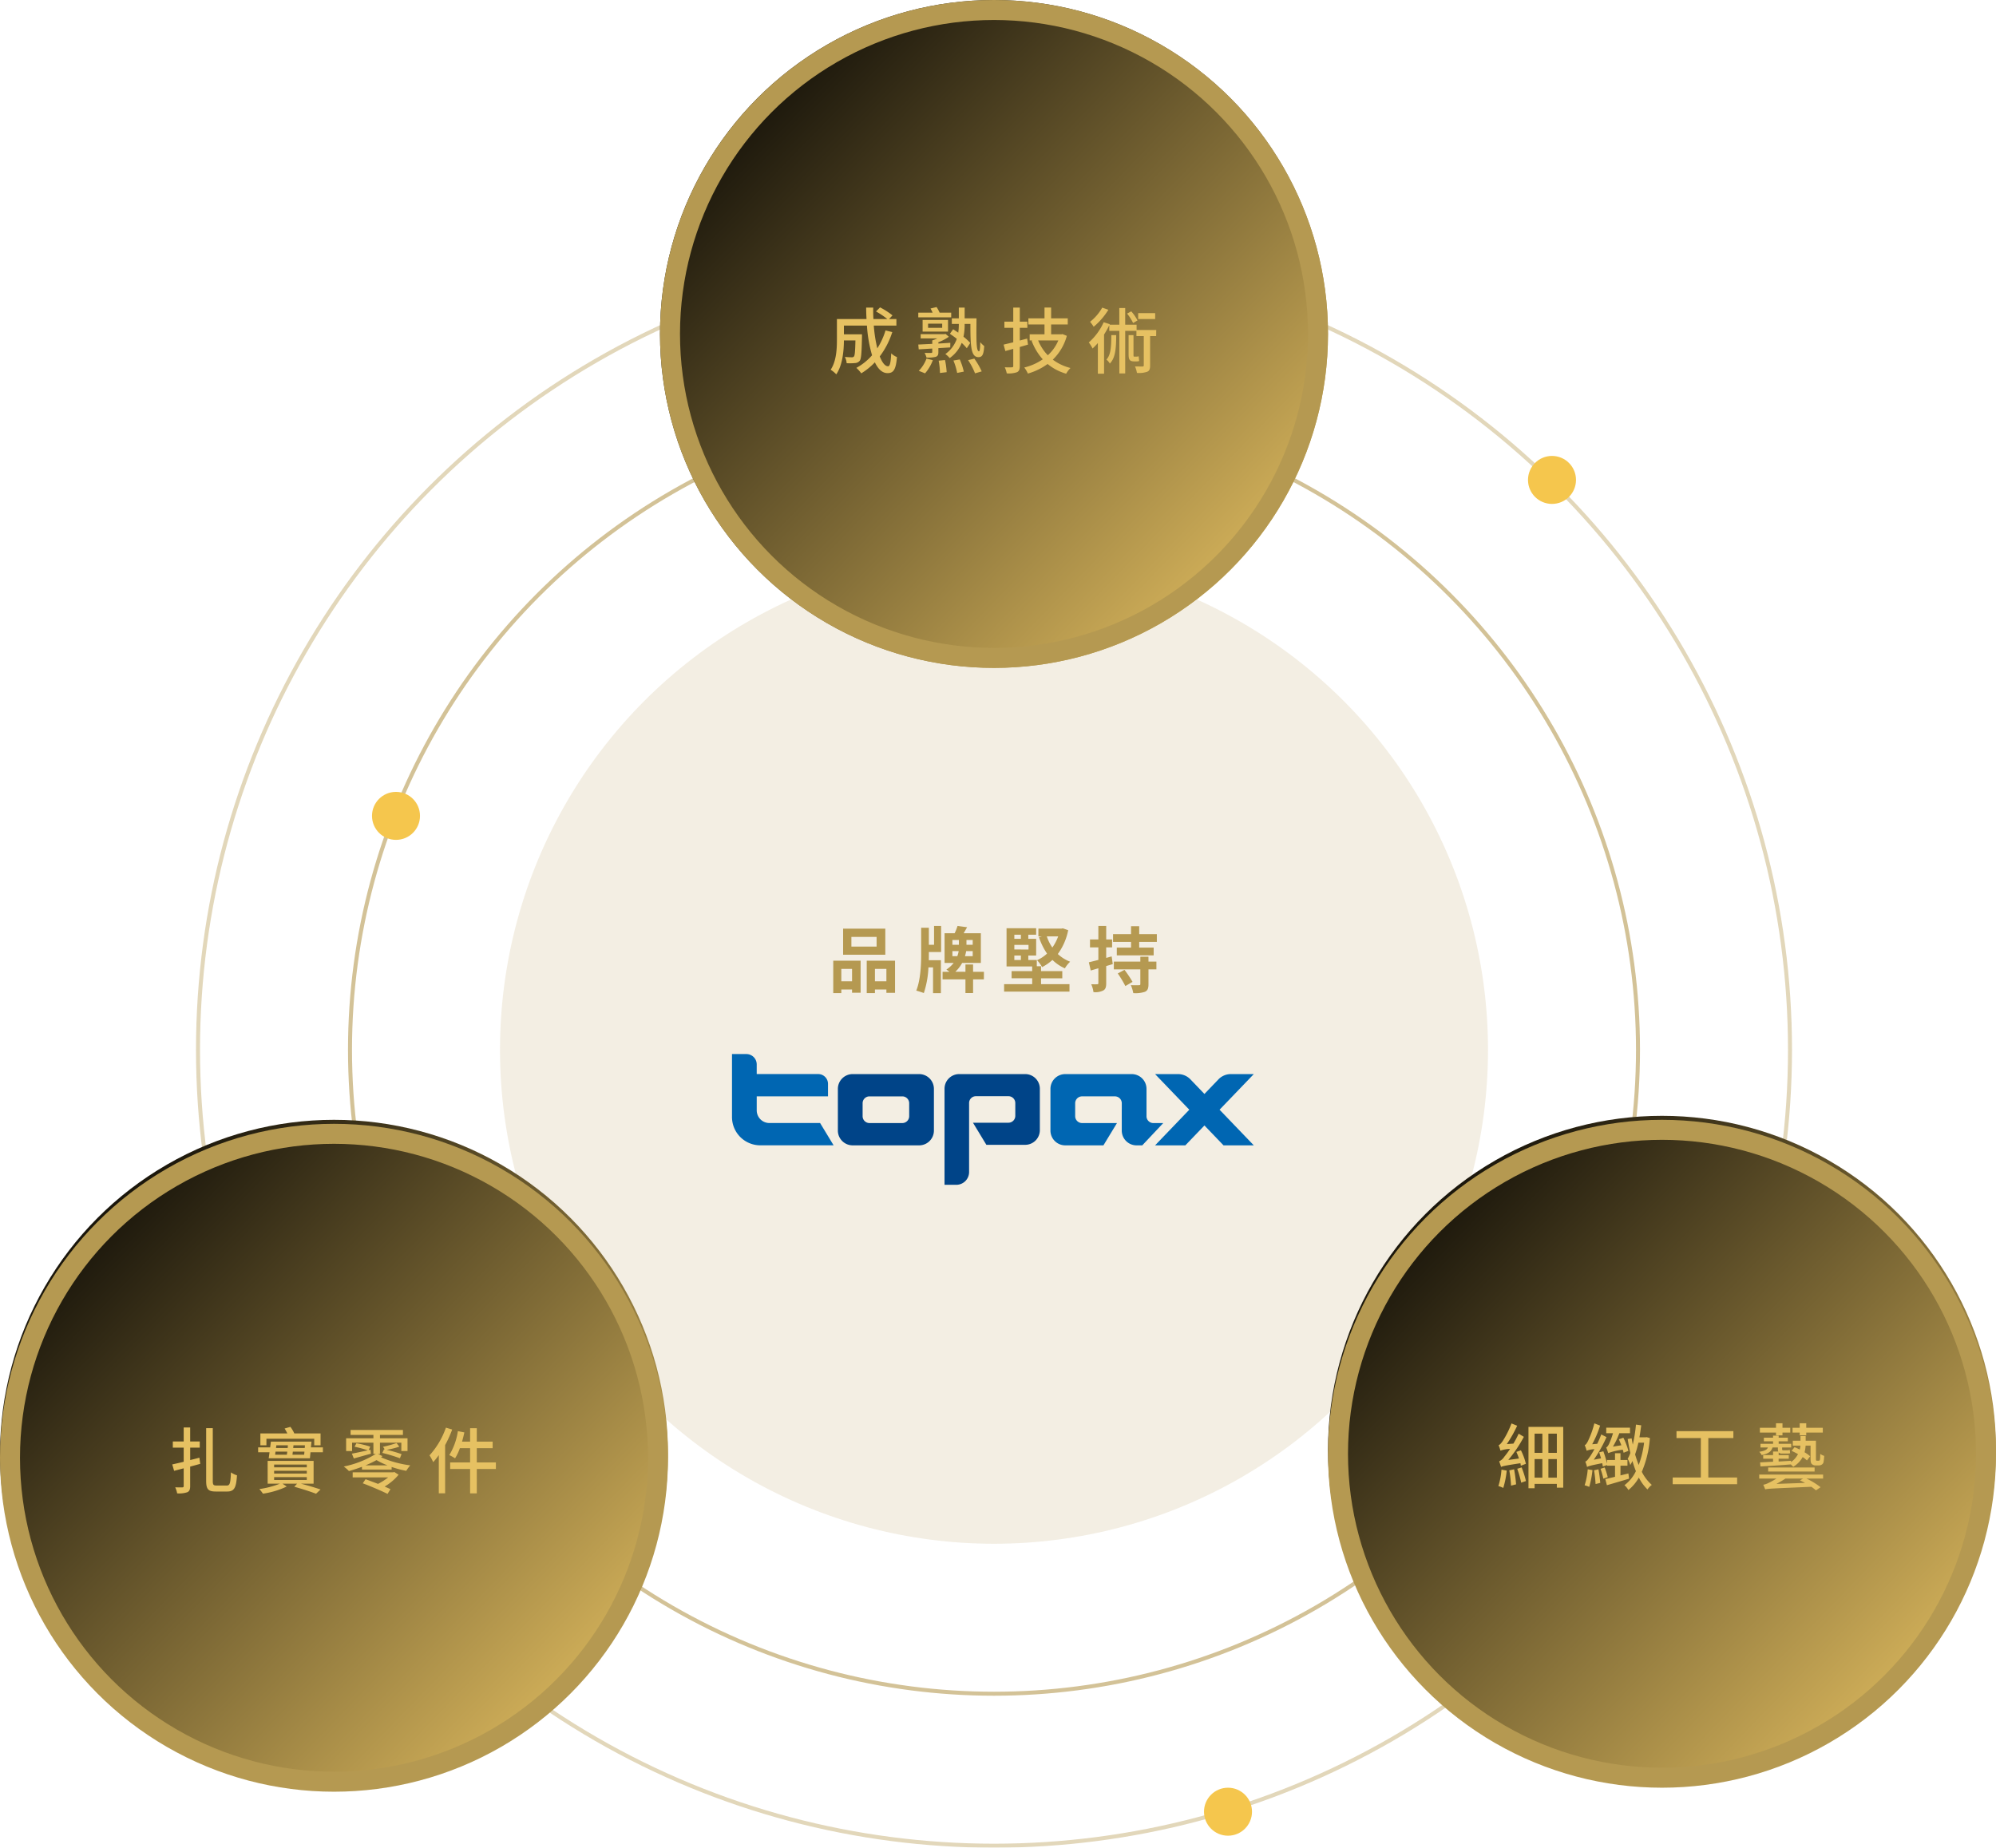 <svg xmlns="http://www.w3.org/2000/svg" xmlns:xlink="http://www.w3.org/1999/xlink" width="499" height="462" viewBox="0 0 499 462">
  <defs>
    <linearGradient id="linear-gradient" x1="0.096" x2="1" y2="0.874" gradientUnits="objectBoundingBox">
      <stop offset="0"/>
      <stop offset="1" stop-color="#e6c162"/>
    </linearGradient>
    <clipPath id="clip-path">
      <rect id="Rectangle_1764" data-name="Rectangle 1764" width="130.45" height="32.692" fill="none"/>
    </clipPath>
  </defs>
  <g id="Group_24682" data-name="Group 24682" transform="translate(-937 -7285)">
    <g id="Ellipse_66" data-name="Ellipse 66" transform="translate(986 7348)" fill="none" stroke="#b59951" stroke-width="1" opacity="0.397">
      <circle cx="199.5" cy="199.5" r="199.5" stroke="none"/>
      <circle cx="199.5" cy="199.5" r="199" fill="none"/>
    </g>
    <circle id="Ellipse_70" data-name="Ellipse 70" cx="6" cy="6" r="6" transform="translate(1319 7399)" fill="#f5c64d"/>
    <circle id="Ellipse_71" data-name="Ellipse 71" cx="6" cy="6" r="6" transform="translate(1238 7732)" fill="#f5c64d"/>
    <circle id="Ellipse_72" data-name="Ellipse 72" cx="123.5" cy="123.5" r="123.5" transform="translate(1062 7424)" fill="#b59951" opacity="0.162"/>
    <g id="Ellipse_75" data-name="Ellipse 75" transform="translate(1024 7386)" fill="none" stroke="#b59951" stroke-width="1" opacity="0.596">
      <circle cx="161.5" cy="161.5" r="161.5" stroke="none"/>
      <circle cx="161.5" cy="161.5" r="161" fill="none"/>
    </g>
    <circle id="Ellipse_63" data-name="Ellipse 63" cx="83.5" cy="83.5" r="83.5" transform="translate(1102 7285)" fill="url(#linear-gradient)"/>
    <circle id="Ellipse_76" data-name="Ellipse 76" cx="83.5" cy="83.5" r="83.5" transform="translate(937 7565)" fill="url(#linear-gradient)"/>
    <circle id="Ellipse_77" data-name="Ellipse 77" cx="83.5" cy="83.5" r="83.5" transform="translate(1269 7564)" fill="url(#linear-gradient)"/>
    <path id="Path_25965" data-name="Path 25965" d="M14.382-9.378A18.241,18.241,0,0,1,12.33-4.9a35.085,35.085,0,0,1-.882-5.688H17.1v-1.638H15.264l.864-.918a19.011,19.011,0,0,0-3.114-2l-1.008,1.026a19.28,19.28,0,0,1,2.826,1.89H11.358q-.081-1.4-.054-2.862H9.54c0,.954.036,1.926.09,2.862h-7.4v5.094C2.232-4.806,2.106-1.71.666.45A7.145,7.145,0,0,1,2.07,1.6C3.654-.72,3.96-4.32,3.978-6.876h2.88C6.8-4.158,6.7-3.132,6.5-2.88a.641.641,0,0,1-.558.216c-.288,0-.99-.018-1.728-.09a4.019,4.019,0,0,1,.45,1.566,12.826,12.826,0,0,0,2.124-.036A1.594,1.594,0,0,0,7.938-1.8c.378-.5.468-2.052.558-5.958v-.648H3.978v-2.178h5.76a33.825,33.825,0,0,0,1.278,7.416A14.207,14.207,0,0,1,7.092-.018,8.668,8.668,0,0,1,8.316,1.35a16.542,16.542,0,0,0,3.4-2.754c.81,1.692,1.854,2.7,3.168,2.7,1.476,0,2.088-.846,2.358-4.014a4.395,4.395,0,0,1-1.44-.936c-.108,2.322-.324,3.24-.792,3.24-.756,0-1.458-.936-2.07-2.466a20.449,20.449,0,0,0,3.132-6.084ZM30.8-13.824H27.9a8.2,8.2,0,0,0-.756-1.4l-1.512.36a9.41,9.41,0,0,1,.522,1.044H22.572v1.17H30.8ZM25.02-11.07h3.528v1.044H25.02Zm4.986,1.98v-2.916H23.652V-9.09ZM24.264,1.35a10.559,10.559,0,0,0,1.944-3.294l-1.584-.4A8.722,8.722,0,0,1,22.7.72Zm6.3-6.48.018-1.152c-1.008.072-2.016.126-2.988.18v-.324a12.48,12.48,0,0,0,2.628-1.368l-.846-.72-.288.072H23.166V-7.38h4.158c-.414.2-.864.36-1.26.5v.864c-1.332.054-2.538.126-3.492.162l.108,1.206,3.384-.2V-4c0,.18-.054.234-.27.252-.2,0-.9,0-1.638-.018a5.479,5.479,0,0,1,.468,1.17,7.919,7.919,0,0,0,2.322-.18c.5-.2.648-.486.648-1.188v-.99Zm-2.9,3.312A18.292,18.292,0,0,1,27.99,1.26l1.674-.2A19.038,19.038,0,0,0,29.25-1.98Zm3.69-.036a15.583,15.583,0,0,1,.936,3.1L33.948.918A15.774,15.774,0,0,0,32.94-2.124Zm3.672-.09A16.725,16.725,0,0,1,36.756,1.35L38.43.864a18.2,18.2,0,0,0-1.854-3.2ZM34.164-12.4v-2.682H32.706V-12.4H30.96V-11h1.746v.054a14.361,14.361,0,0,1-.144,2.124c-.432-.288-.864-.594-1.278-.846l-.81,1.134c.558.378,1.152.792,1.728,1.26a7.9,7.9,0,0,1-2.862,3.8,5.781,5.781,0,0,1,1.08,1.008,8.5,8.5,0,0,0,3.006-3.8A14.019,14.019,0,0,1,34.7-4.932l.864-1.314a13.673,13.673,0,0,0-1.692-1.566,14.194,14.194,0,0,0,.288-3.132V-11H35.6c0,5.562.126,8.3,2.016,8.3,1.026,0,1.3-.756,1.44-2.772a6.288,6.288,0,0,1-.99-.972c-.018,1.242-.09,2.286-.324,2.286-.7,0-.666-2.844-.612-8.244ZM49.788-7.344l-1.836.486v-3.168h1.89v-1.548h-1.89v-3.51H46.314v3.51H44.1v1.548h2.214v3.618c-.9.216-1.728.414-2.412.576l.432,1.6c.63-.162,1.278-.342,1.98-.54V-.5c0,.252-.108.342-.36.342-.216.018-.972.018-1.764,0a6.486,6.486,0,0,1,.5,1.512,6.187,6.187,0,0,0,2.556-.288c.522-.252.7-.7.7-1.566V-5.238L50-5.832Zm7.794.468a10.474,10.474,0,0,1-2.628,3.708,11.479,11.479,0,0,1-2.412-3.708ZM58.626-8.46l-.288.054H55.782v-2.466H59.94V-12.4H55.782v-2.7H54.126v2.7H50.094v1.53h4.032v2.466H50.418v1.53h.72L50.9-6.8a14.587,14.587,0,0,0,2.79,4.644A13.935,13.935,0,0,1,49.068-.108a7.14,7.14,0,0,1,.9,1.512A15.5,15.5,0,0,0,54.9-.99a12.7,12.7,0,0,0,4.644,2.43A5.939,5.939,0,0,1,60.624.018,12.605,12.605,0,0,1,56.2-2.07a13.086,13.086,0,0,0,3.51-5.958ZM81.792-13.7H77.544v1.476h4.248Zm-4.41,1.818a11.452,11.452,0,0,0-1.566-2.268l-1.044.558a12.5,12.5,0,0,1,1.512,2.358Zm-8.82-3.2a12.287,12.287,0,0,1-3.042,3.546,9.888,9.888,0,0,1,.9,1.242,17.413,17.413,0,0,0,3.672-4.248ZM70.83-8.208c-.018,3.06-.144,4.95-1.224,6.12a3.356,3.356,0,0,1,.846.99c1.386-1.386,1.584-3.69,1.6-7.11Zm5.706,5.382c-.144,0-.162-.144-.162-.594V-8.208H75.15v4.752c0,1.35.216,1.818,1.422,1.818h.5a2.19,2.19,0,0,0,.72-.09c-.036-.288-.09-.864-.126-1.188a2.133,2.133,0,0,1-.576.09Zm5.526-6.66H77.148v-1.332H74.3v-4.158H72.828v4.158H70.38l.054-.126-1.512-.486A14.8,14.8,0,0,1,65.2-6.372a8.01,8.01,0,0,1,.936,1.512,16.065,16.065,0,0,0,1.332-1.368V1.44h1.548V-8.352a22.885,22.885,0,0,0,1.3-2.322v1.4h2.52V1.368H74.3V-9.27h2.808v1.3h1.836V-.648c0,.216-.072.27-.324.288-.234,0-1.044,0-1.872-.018a6.38,6.38,0,0,1,.486,1.62,6.2,6.2,0,0,0,2.61-.306c.54-.252.684-.72.684-1.584V-7.974h1.512Z" transform="translate(1144 7377)" fill="#e6c162"/>
    <path id="Path_25966" data-name="Path 25966" d="M7.848-7.524c-.756.216-1.548.414-2.3.594v-3.1H7.938v-1.548H5.544v-3.492H3.924v3.492H1.206v1.548H3.924V-6.5c-1.08.27-2.052.486-2.862.666l.468,1.6,2.394-.63V-.45c0,.27-.108.342-.36.36-.216,0-.972,0-1.764-.018A5.477,5.477,0,0,1,2.286,1.4a6.462,6.462,0,0,0,2.556-.288c.522-.252.7-.7.7-1.566V-5.292c.846-.216,1.692-.468,2.52-.684ZM12.132-.558c-.774,0-.936-.18-.936-1.17V-14.9H9.54v13.14c0,2.124.5,2.7,2.412,2.7H14.8c1.836,0,2.25-1.062,2.448-4.05a5.359,5.359,0,0,1-1.512-.738c-.108,2.646-.252,3.294-1.044,3.294Zm12.474-11.7H36.558v1.638h1.584v-2.97h-6.57a8.015,8.015,0,0,0-.972-1.638l-1.44.414a12.886,12.886,0,0,1,.666,1.224H23.094v2.97h1.512Zm1.926,9.594H34.7v.72H26.532Zm0-1.584H34.7v.7H26.532Zm0-1.548H34.7v.684H26.532ZM36.4-1.026V-6.714H24.912v5.688H27.99A22.282,22.282,0,0,1,22.842.324a11.9,11.9,0,0,1,.9,1.152,20.728,20.728,0,0,0,5.94-1.782l-1.062-.72h3.654l-.7.774c2.052.558,4.176,1.26,5.436,1.746L38.142.432c-1.224-.414-3.1-.99-4.932-1.458ZM31.122-8.262c.018-.234.054-.5.09-.774h2.9l-.072.774Zm-4.248-.774h2.934c-.018.27-.054.522-.09.774H26.784Zm3.1-1.584-.054.684H27l.09-.684Zm4.212.684H31.3l.072-.684h2.862ZM35.73-10.1l.144-1.44H25.722l-.18,1.44H22.536v1.224H25.38l-.2,1.512h10.3l.144-1.512h3.1V-10.1ZM56.322-3.852H46.17v1.26h8.874a14.441,14.441,0,0,1-2.538,1.62c-1.08-.414-2.2-.828-3.114-1.17l-.7,1.026C50.724-.36,53.478.828,54.882,1.53L55.62.36c-.4-.2-.9-.414-1.458-.666a13.335,13.335,0,0,0,3.492-2.952l-1.08-.684ZM49.374-5.6a26.04,26.04,0,0,0,2.754-1.314A18.044,18.044,0,0,0,54.882-5.6ZM52.488-8.46h.5v-2.808h5.346V-9.18h1.548v-3.2H52.992v-.828h5.742v-1.242H45.648v1.242h5.706v.828H44.532v3.2h1.494v-2.088h5.328V-8.46h.594a24.425,24.425,0,0,1-8.01,3.15,9.589,9.589,0,0,1,1.3,1.134c1.044-.288,2.142-.648,3.258-1.062v.684h7.416V-5.2a26.046,26.046,0,0,0,3.654.972A8.379,8.379,0,0,1,60.57-5.6a26.586,26.586,0,0,1-7.308-2.016c.126-.108.234-.2.36-.288Zm-6.03,1.134c1.26-.342,2.754-.774,4.266-1.188l-.108-.99-.468.108.414-.882a23.708,23.708,0,0,0-3.456-.846l-.468.864a29.28,29.28,0,0,1,3.33.9c-1.53.324-2.952.648-4,.828Zm7.128-1.386A41.057,41.057,0,0,1,57.978-7.38l.414-1.026a31.98,31.98,0,0,0-3.762-1.08,19.38,19.38,0,0,0,3.2-.792l-.684-.9a30.183,30.183,0,0,1-3.4.936l.45.648-.18-.036ZM69.48-15.03a20.171,20.171,0,0,1-4.1,6.93,11.168,11.168,0,0,1,.918,1.692,18,18,0,0,0,1.4-1.746v9.54h1.584v-12.06a27.783,27.783,0,0,0,1.764-3.888ZM81.972-6.336H77.2V-9.9h3.96v-1.638H77.2v-3.348H75.528v3.348H73.512c.216-.756.414-1.53.576-2.3l-1.62-.324a16,16,0,0,1-2.142,5.994,11.06,11.06,0,0,1,1.44.81A12.839,12.839,0,0,0,72.972-9.9h2.556v3.564H70.542V-4.7h4.986V1.4H77.2V-4.7h4.77Z" transform="translate(979 7657)" fill="#e6c162"/>
    <path id="Path_25967" data-name="Path 25967" d="M1.134-8.3A8.278,8.278,0,0,1,3.51-8.712,19.629,19.629,0,0,1,2.106-6.8,3.3,3.3,0,0,1,.792-5.6c.144.378.4,1.1.468,1.4.36-.2.954-.342,4.842-.936.054.234.072.432.108.63l1.26-.486A15.1,15.1,0,0,0,6.228-8.37l-1.134.4c.234.522.45,1.1.648,1.656l-2.664.36a33.776,33.776,0,0,0,3.888-5.778l-1.3-.792a25.136,25.136,0,0,1-1.314,2.484L2.7-9.918a31.3,31.3,0,0,0,2.592-4.59L3.87-15.084A23.032,23.032,0,0,1,1.638-10.62c-.378.522-.684.882-.99.972a8.987,8.987,0,0,1,.468,1.386.108.108,0,0,1,.018-.072Zm.234,4.77A17.165,17.165,0,0,1,.594.576a6.629,6.629,0,0,1,1.224.468,21.98,21.98,0,0,0,.864-4.338Zm1.962.18A34.424,34.424,0,0,1,3.762.468L5.022.144a35.11,35.11,0,0,0-.5-3.762Zm1.98-.4A26.608,26.608,0,0,1,6.3-.27L7.488-.684a22.839,22.839,0,0,0-1.08-3.4ZM13.1-1.53V-6.174H15.21V-1.53ZM9.648-6.174h1.944V-1.53H9.648Zm1.944-6.354v4.806H9.648v-4.806ZM15.21-7.722H13.1v-4.806H15.21Zm-7.092-6.5V1.116h1.53V.036H15.21V.972h1.6V-14.22ZM33.1-8.226a17.224,17.224,0,0,0-1.26-3.294l-1.116.4c.2.468.414.972.612,1.494l-2.106.342a19.167,19.167,0,0,0,1.6-3.348H33.5v-1.386h-5.94v1.386H29.25a19.788,19.788,0,0,1-1.008,2.718c-.234.432-.45.756-.7.828a9.748,9.748,0,0,1,.5,1.422A15.349,15.349,0,0,1,31.7-8.514c.072.27.144.522.2.756ZM22.932-3.618a17.488,17.488,0,0,1-.774,4,7.218,7.218,0,0,1,1.152.4,23.453,23.453,0,0,0,.81-4.194Zm1.584.252A30.819,30.819,0,0,1,24.894.072l1.17-.288a31.672,31.672,0,0,0-.45-3.4Zm1.62-.378a20.1,20.1,0,0,1,.7,2.466l1.1-.378a21.325,21.325,0,0,0-.756-2.412ZM33.1-2.574l-1.98.486v-2.43h1.746V-5.94H31.122V-7.632H29.754V-5.94h-2v.9a23.434,23.434,0,0,0-.918-3.078l-1.044.27c.162.468.324.99.468,1.494l-1.818.342a33.736,33.736,0,0,0,3.186-5.652l-1.314-.666a24.749,24.749,0,0,1-1.008,2.34l-1.26.108a25.741,25.741,0,0,0,1.98-4.662l-1.44-.558a22.891,22.891,0,0,1-1.6,4.446c-.288.54-.522.918-.81.99a11.948,11.948,0,0,1,.486,1.4,6.417,6.417,0,0,1,1.944-.378c-.486.9-.936,1.584-1.134,1.89C23-6.1,22.68-5.616,22.32-5.562a10.958,10.958,0,0,1,.45,1.368c.306-.2.81-.36,3.78-.954a8.343,8.343,0,0,1,.162.828l1.044-.36v.162h2v2.772c-.918.234-1.764.432-2.43.576l.4,1.53c1.566-.45,3.618-1.044,5.544-1.638Zm3.924-7.7a24.142,24.142,0,0,1-1.35,5.58c-.324-.846-.63-1.728-.9-2.646a26.731,26.731,0,0,0,.828-2.934Zm.612-1.386-.252.054h-1.53c.18-.99.324-2,.45-3.006l-1.314-.18a36.42,36.42,0,0,1-.792,5c-.108-.5-.2-1.044-.288-1.566l-.99.162c.18,1.206.414,2.358.666,3.492a8.339,8.339,0,0,1-.666,1.458A7.216,7.216,0,0,1,33.57-4.68a10.842,10.842,0,0,0,.54-1.008c.27.9.54,1.746.864,2.538A9.481,9.481,0,0,1,32.112.36a4.546,4.546,0,0,1,.99,1.206,10.725,10.725,0,0,0,2.61-3.114,11.191,11.191,0,0,0,2.16,2.97A4.622,4.622,0,0,1,38.952.288a11.026,11.026,0,0,1-2.5-3.276,26.306,26.306,0,0,0,2.016-8.442Zm15.444,10.1V-11.43h6.264v-1.728H45.126v1.728H51.21v9.864H44.172V.108h16.11V-1.566ZM75.924-12.1h1.638v-.7H81.7V-14h-4.14V-15.12H75.924V-14H74.142V-12.8h1.782ZM70-12.1h1.62v-.7h1.944V-14H71.622V-15.12H70V-14H65.97V-12.8H70ZM70.092.036c.756-.4,1.53-.846,2.268-1.332h4.41L76-.846c.4.18.846.4,1.26.63ZM65.808-1.3h4.3A18.446,18.446,0,0,1,68.04-.162a4.667,4.667,0,0,1-1.224.414c.162.306.4.918.486,1.152.72-.2,1.782-.216,11.538-.648a12.542,12.542,0,0,1,1.152.882L81.144.864A17.726,17.726,0,0,0,77.6-1.3h4.176V-2.3H65.808ZM68.04-4.068V-3.06H79.65V-4.068Zm12.2-1.692c-.09,0-.162-.018-.2-.09-.054-.054-.054-.234-.054-.558v-4.356H77.418v-1.152h-1.3v1.152H74.2V-9.54H76.1a4.933,4.933,0,0,1-.162.99c-.432-.216-.882-.432-1.3-.594l-.738.918c.522.234,1.08.522,1.6.81a5.545,5.545,0,0,1-1.746,2v-.324l-3.1.18v-.7h2.538v-.9H70.668v-.684a1.04,1.04,0,0,0,.864.288h1.152a3.026,3.026,0,0,0,.846-.072c-.036-.27-.054-.558-.09-.828a2.843,2.843,0,0,1-.774.09H71.8c-.252,0-.27-.108-.27-.414v-.288H73.8V-9.99H70.668v-.63h2.286v-.9H70.668v-.522h-1.4v.522h-2.3v.9h2.3v.63h-3.15v.918h1.872c-.252.576-.864.882-2.178,1.08a2.618,2.618,0,0,1,.594.81c1.71-.324,2.43-.9,2.718-1.89h1.35v.252a2.224,2.224,0,0,0,.09.756h-1.3v.9H66.8v.9h2.466v.756c-1.242.054-2.34.126-3.24.162l.09,1.008c2.016-.09,4.842-.288,7.6-.5.216.216.45.432.594.594a6.4,6.4,0,0,0,2.358-2.43,6.24,6.24,0,0,1,1.062.846l.81-1.044a9.229,9.229,0,0,0-1.4-1.008A7.932,7.932,0,0,0,77.4-9.54h1.242v3.1c0,.99.09,1.278.324,1.512a1.337,1.337,0,0,0,.936.342h.738a1.426,1.426,0,0,0,.756-.18.97.97,0,0,0,.468-.558,9.532,9.532,0,0,0,.18-1.656,2.9,2.9,0,0,1-.972-.486c-.018.594-.036,1.1-.072,1.3-.018.2-.072.306-.144.342a.4.4,0,0,1-.27.072Z" transform="translate(1311 7656)" fill="#e6c162"/>
    <path id="Path_25964" data-name="Path 25964" d="M12.15-10.062H5.85v-2.43h6.3Zm2.178-4.482H3.78v6.516H14.328ZM6.012-4.482v3.1H3.33v-3.1Zm-4.7,6.048H3.33v-.9H6.012v.81H8.154v-8.01H1.314ZM11.736-1.386v-3.1H14.6v3.1ZM9.684-6.534v8.1h2.052v-.9H14.6v.828h2.16V-6.534Zm16.83-3.978h-1.3v-4.266H23.292v6.7c0,2.5-.162,6.426-1.224,9.018.522.144,1.422.432,1.89.612A23.575,23.575,0,0,0,25.11-4.86h1.152V1.584h1.962V-6.66H25.2c.018-.5.018-.99.018-1.422v-.63h3.06v-6.516H26.514ZM31.1-7.668v-1.26H32.67a6.651,6.651,0,0,1-.342,1.26Zm0-4.05h1.62v1.206H31.1Zm5.076,1.206H34.614v-1.206H36.18Zm0,2.844H34.236a9.007,9.007,0,0,0,.306-1.26H36.18Zm2.808,3.906H36.27V-5.6H34.362v1.836H31.824a8.425,8.425,0,0,0,1.71-2.214h4.68V-13.41h-4.3c.27-.45.558-.954.864-1.494l-2.394-.324a13.1,13.1,0,0,1-.72,1.818h-2.52v7.434H31.41A7.453,7.453,0,0,1,29.592-4.32a5.752,5.752,0,0,1,.756.558h-1.71v1.89h5.724v3.42H36.27v-3.42h2.7Zm7.6-4.068h1.638v1.116H46.584Zm1.638-5.2v1.026H46.584v-1.026Zm1.908,3.69H46.584v-1.152H50.13Zm3.132,7.2h5.31V-3.924h-5.31V-5.148H52.2V-6.714H50.076V-7.83h1.962v-4.176H50.076v-1.026h1.962v-1.62h-7.4v9.558h6.408v1.17H45.9v1.782h5.148V-.666h-7.02V1.188H60.372V-.666h-7.11Zm4.284-10.476a12.07,12.07,0,0,1-1.458,2.79,10.634,10.634,0,0,1-1.386-2.79Zm1.17-2.016-.36.072H52.6v1.944h.864l-.72.2a16.142,16.142,0,0,0,2.016,4.1,9.167,9.167,0,0,1-2.5,1.656,7.718,7.718,0,0,1,1.26,1.728,11.9,11.9,0,0,0,2.592-1.8A10.443,10.443,0,0,0,59.22-4.626a7.3,7.3,0,0,1,1.314-1.656,9.486,9.486,0,0,1-3.078-1.926,15.057,15.057,0,0,0,2.592-5.958Zm12.2,7.02-1.368.378V-9.864h1.476v-1.98H69.552v-3.384H67.59v3.384H65.5v1.98H67.59v3.132c-.9.234-1.71.432-2.376.594l.468,2.052,1.908-.558v3.69c0,.234-.072.306-.288.306-.216.018-.828.018-1.494,0a7.037,7.037,0,0,1,.558,1.962A4.34,4.34,0,0,0,68.832.9c.558-.324.72-.846.72-1.836V-5.2c.558-.162,1.1-.324,1.638-.486Zm1.53,4.266A28.519,28.519,0,0,1,74.34-.2l1.8-1.044a29.242,29.242,0,0,0-2.016-3.006Zm7.668-4.194H78.084v1.224H71.46v1.944h6.624V-.72c0,.252-.072.306-.36.306a19.367,19.367,0,0,1-2.016-.018,9.116,9.116,0,0,1,.612,2,7.474,7.474,0,0,0,2.9-.324c.7-.324.9-.846.9-1.908V-4.374H82.1V-6.318h-1.98ZM77.8-13.176v-1.98H75.762v1.98h-4.5v1.944h4.5V-9.81H72.2v1.944h9.216V-9.81H77.8v-1.422h4.41v-1.944Z" transform="translate(1144 7531.75)" fill="#b59951"/>
    <g id="Ellipse_78" data-name="Ellipse 78" transform="translate(1102 7285)" fill="none" stroke="#b59951" stroke-width="5">
      <circle cx="83.5" cy="83.5" r="83.5" stroke="none"/>
      <circle cx="83.5" cy="83.5" r="81" fill="none"/>
    </g>
    <g id="Ellipse_79" data-name="Ellipse 79" transform="translate(937 7566)" fill="none" stroke="#b59951" stroke-width="5">
      <circle cx="83.5" cy="83.5" r="83.5" stroke="none"/>
      <circle cx="83.5" cy="83.5" r="81" fill="none"/>
    </g>
    <g id="Ellipse_80" data-name="Ellipse 80" transform="translate(1269 7565)" fill="none" stroke="#b59951" stroke-width="5">
      <circle cx="83.5" cy="83.5" r="83.5" stroke="none"/>
      <circle cx="83.5" cy="83.5" r="81" fill="none"/>
    </g>
    <g id="Group_24565" data-name="Group 24565" transform="translate(1120 7548.558)">
      <g id="Group_24563" data-name="Group 24563" transform="translate(0 0)" clip-path="url(#clip-path)">
        <path id="Path_25914" data-name="Path 25914" d="M33.822,2.542H17.057a3.7,3.7,0,0,0-3.621,3.771V16.586a3.7,3.7,0,0,0,3.621,3.773H33.822a3.7,3.7,0,0,0,3.625-3.773V6.313a3.7,3.7,0,0,0-3.625-3.771M21.308,14.787a1.72,1.72,0,0,1-1.686-1.753V9.864A1.716,1.716,0,0,1,21.3,8.113h8.28a1.717,1.717,0,0,1,1.684,1.751v3.17a1.72,1.72,0,0,1-1.684,1.753Z" transform="translate(13.032 2.466)" fill="#048"/>
        <path id="Path_25915" data-name="Path 25915" d="M78.371,2.542h-5.76a4.3,4.3,0,0,0-3.016,1.251L66.031,7.51,62.457,3.789a4.279,4.279,0,0,0-3.01-1.247H53.691l8.554,8.906L53.691,20.36h7.565l4.775-4.972L70.8,20.36h7.569l-8.558-8.912Z" transform="translate(52.079 2.466)" fill="#0066b2"/>
        <path id="Path_25916" data-name="Path 25916" d="M47.2,2.542H30.569a3.666,3.666,0,0,0-3.6,3.735V30.226h2.99a3.2,3.2,0,0,0,3.152-3.25V9.813a1.7,1.7,0,0,1,1.663-1.741h8.213a1.709,1.709,0,0,1,1.674,1.741v3.138A1.714,1.714,0,0,1,42.991,14.7h-8.91l3.349,5.526H47.2a3.673,3.673,0,0,0,3.6-3.743V6.285A3.668,3.668,0,0,0,47.2,2.542H47.2" transform="translate(26.163 2.466)" fill="#048"/>
        <path id="Path_25917" data-name="Path 25917" d="M64.426,13.878V6.312A3.7,3.7,0,0,0,60.8,2.543H44.039a3.7,3.7,0,0,0-3.625,3.769V16.585a3.7,3.7,0,0,0,3.625,3.773h9.619l3.384-5.573H48.284a1.726,1.726,0,0,1-1.69-1.753V9.861a1.723,1.723,0,0,1,1.69-1.751h8.274a1.72,1.72,0,0,1,1.688,1.751V13.9Z" transform="translate(39.2 2.467)" fill="#0066b2"/>
        <path id="Path_25918" data-name="Path 25918" d="M49.464,7.073v5.122a3.7,3.7,0,0,0,3.623,3.772h1.5l5.244-5.573h-2.5a1.722,1.722,0,0,1-1.688-1.753V7.075Z" transform="translate(47.978 6.861)" fill="#0066b2"/>
        <path id="Path_25919" data-name="Path 25919" d="M22.024,17.241H9.282a3.166,3.166,0,0,1-3.1-3.225V10.567H24V7.5A2.451,2.451,0,0,0,21.6,5H6.179V2.638A2.586,2.586,0,0,0,3.644,0H0V15.6A7.08,7.08,0,0,0,6.93,22.816H25.4Z" transform="translate(0 0)" fill="#0066b2"/>
      </g>
    </g>
    <circle id="Ellipse_69" data-name="Ellipse 69" cx="6" cy="6" r="6" transform="translate(1030 7483)" fill="#f5c64d"/>
  </g>
</svg>
